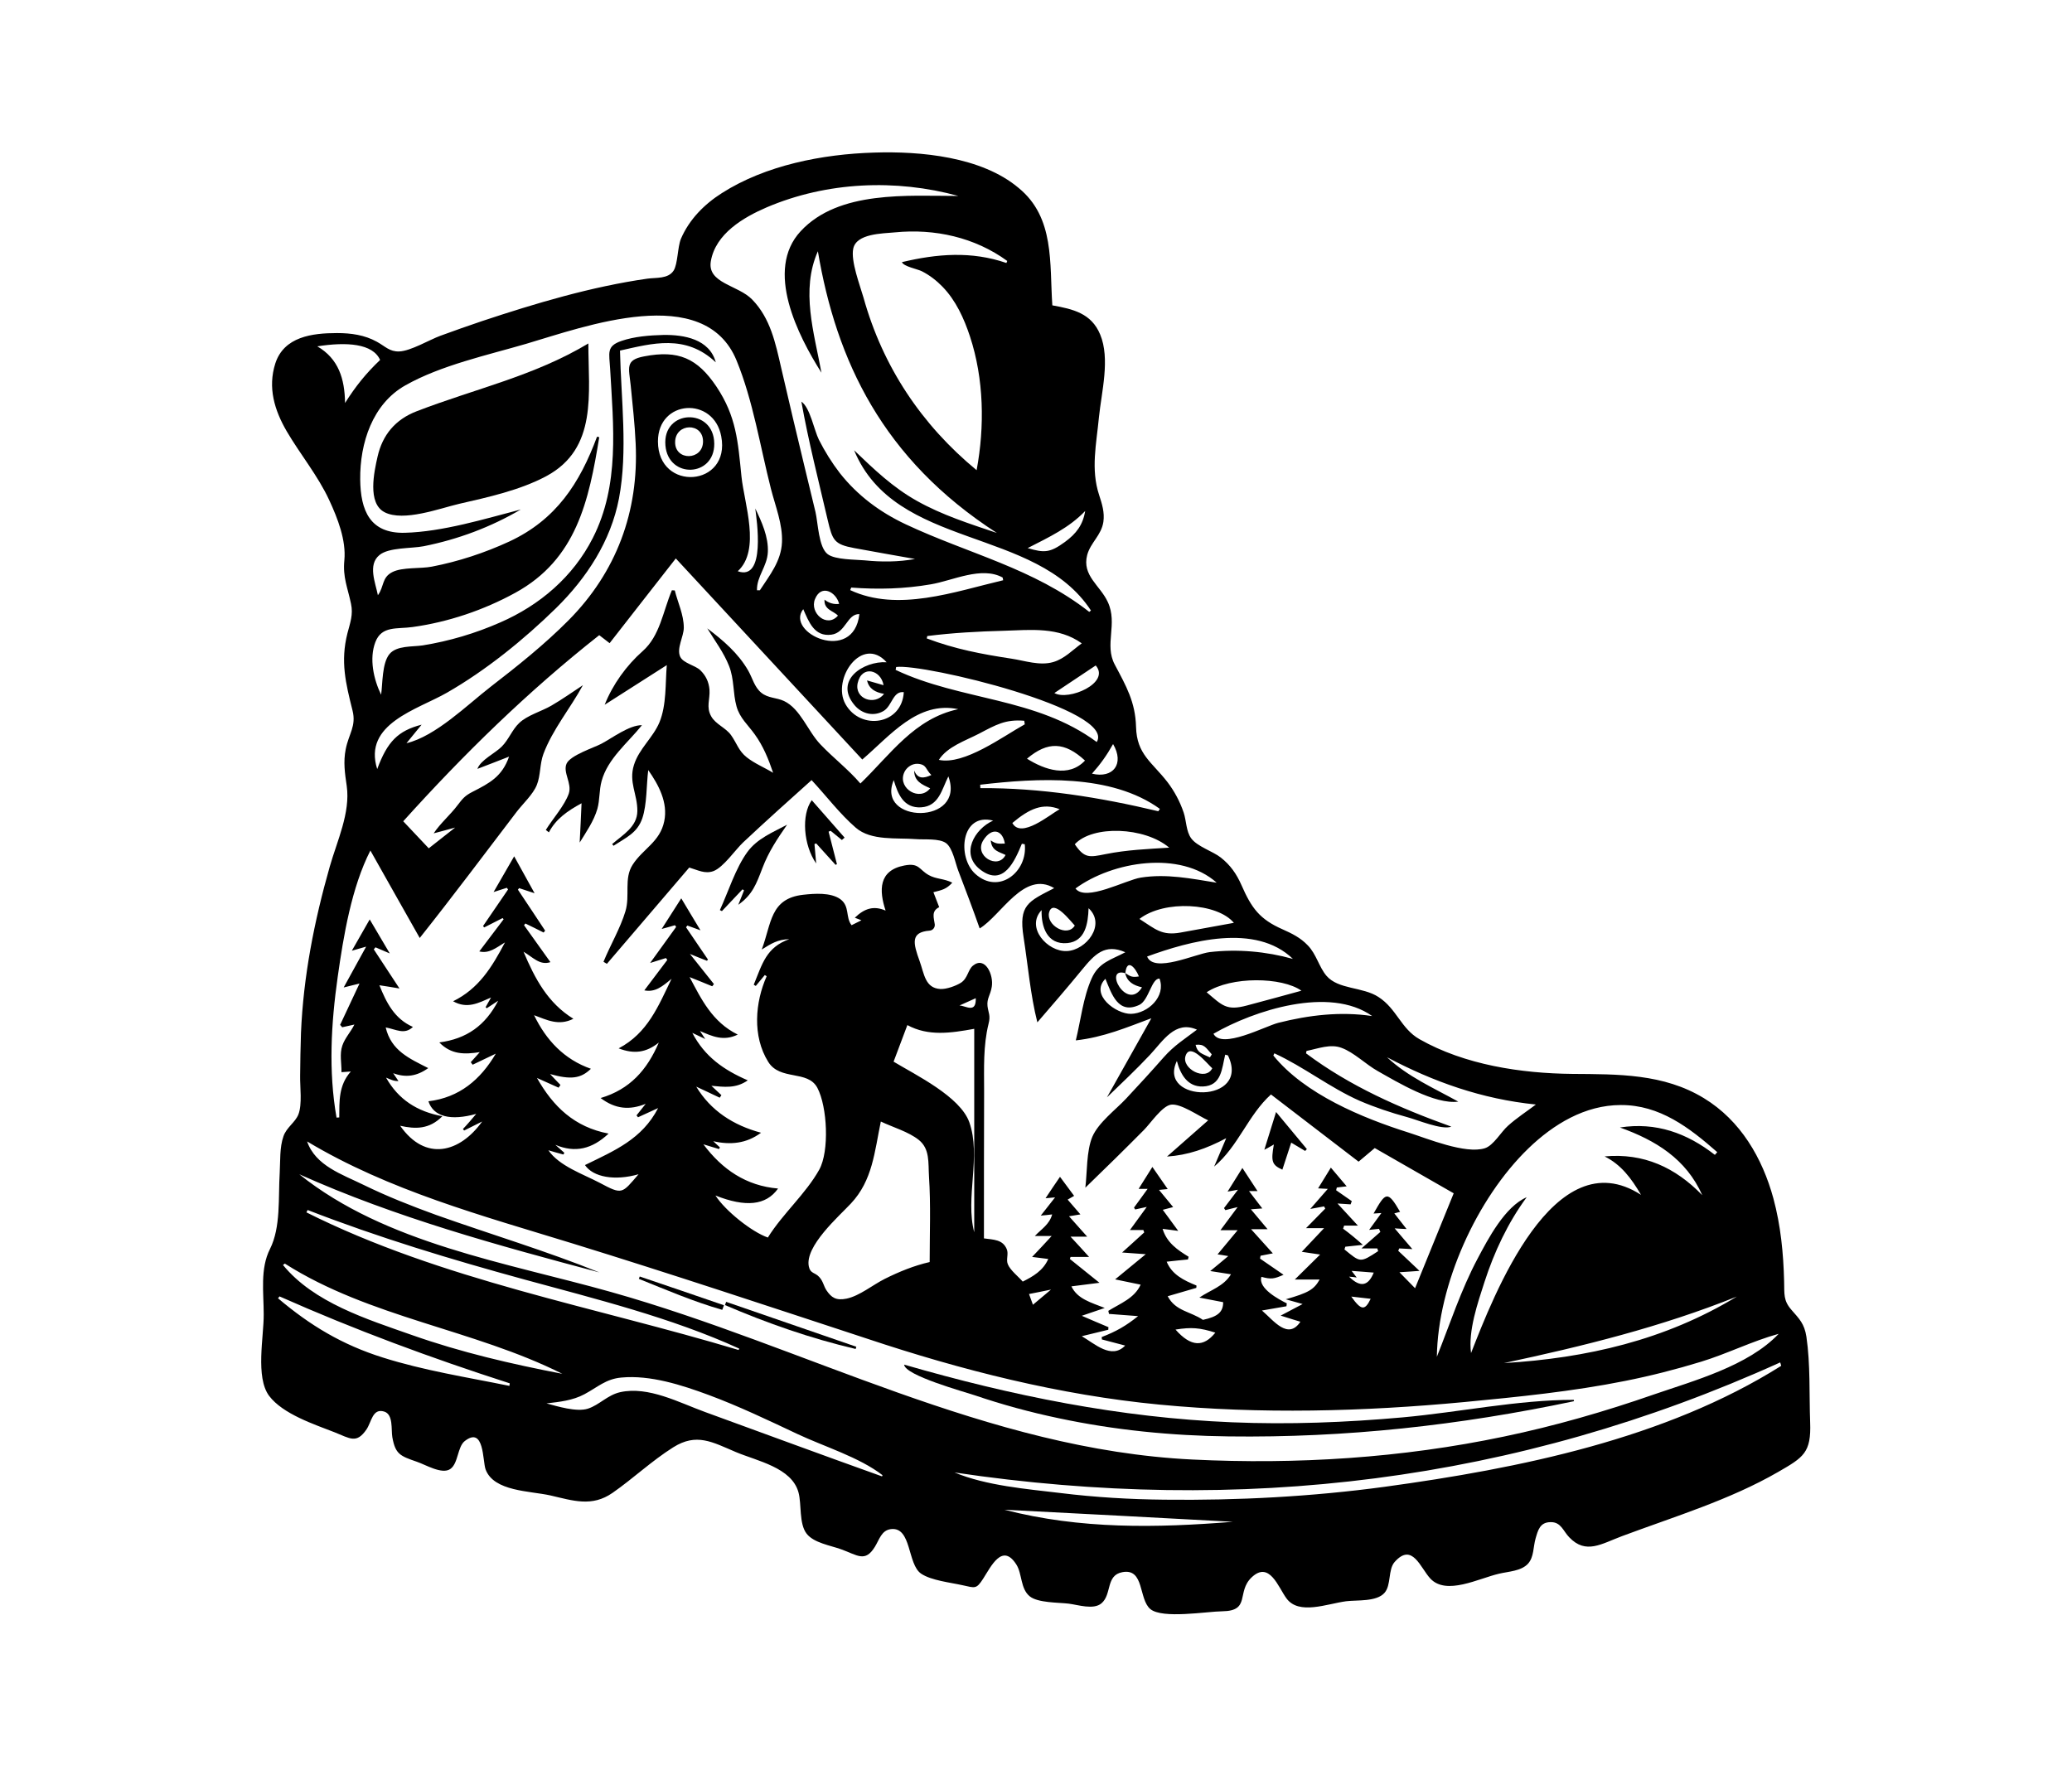 <?xml version="1.0" encoding="utf-8"?>
<!-- Generator: Adobe Illustrator 28.1.0, SVG Export Plug-In . SVG Version: 6.00 Build 0)  -->
<svg version="1.1" id="Layer_1" xmlns="http://www.w3.org/2000/svg" xmlns:xlink="http://www.w3.org/1999/xlink" x="0px" y="0px"
	 viewBox="0 0 1217.8 1037.8" style="enable-background:new 0 0 1217.8 1037.8;" xml:space="preserve">
<style type="text/css">
	.st0{display:none;}
	.st1{display:inline;fill:#FFFFFF;}
</style>
<g class="st0">
	<path class="st1" d="M2610.7,489.1c-6.9,50.9-34,112-79.7,134.7c-26.8,13.3-54.6,17.5-80.5,12c-13.9-3-27.5-8.3-39.1-15.6
		c-0.6-0.4-1.4-0.8-2.2-1.4c-7.5-4.5-22.7-13.7-23.8-21c19.2,16,42.8,27.1,66.7,31.4c26.6,4.7,51.9,0.9,73.2-11.2
		c23.7-13.5,40.6-37.7,51.3-54.8c7.4-11.9,14.2-24.6,20.2-37.8c3.2-7.1,6-14.2,8.5-21.1c0.4-1.1,0.7-2.5,1.1-4.2
		C2607.3,496.2,2608.5,491.1,2610.7,489.1z"/>
	<path class="st1" d="M2199.5,602.2c-37.6,38.7-100.3,46.8-147.8,18.6c-13.5-8-23.8-16-30.7-23.8c-4.3-4.8-8-11.2-11.6-17.3
		c-1.9-3.3-3.7-6.3-5.5-9.2c-6.3-9.6-10-22.2-13.4-33.3c-0.7-2.2-1.3-4.5-2-6.6c-0.5-1.5-1.3-3.9-2.5-6.8
		c-3.8-10.1-10.7-28.5-8.2-34.2c1.8,4.2,3.5,8.5,5.3,13.1c7.9,20,16.1,40.7,28.3,57c3.4,4.6,6.6,9.2,9.7,13.6
		c10.2,14.7,19.9,28.6,35.6,40.2c20.7,15.4,45.6,20.8,74,16.2C2152.4,626.2,2176.1,616.7,2199.5,602.2z"/>
	<path class="st1" d="M2607.3,354.3c-2.1-7.7-4.6-15.5-7-23c-1.3-4.1-2.7-8.3-4-12.4c-0.3-0.9-0.6-1.8-0.9-2.7
		c-1-2.8-2.1-5.9-2.1-8.8c0-0.7,1.3-5.6,2.6-8.7l-51,38.1c10.9-4,20.6-8.8,28.6-14.5c1.2-0.8,2.2-1.6,3.2-2.3c4.2-3.1,7-5.1,9.4-4.3
		c2.1,0.7,3.6,3.3,5.3,9c7.6,25.1,8.1,48,8,75.2v0.4l-2.1,0.3l-0.1-0.5c-1-4.5-1.8-8.9-2.6-13.2c-2.4-12.6-4.6-24.5-9.7-36.6
		c-2.2-5.1-4.6-8.1-7.5-9.2c-4.4-1.6-9.7,1.2-16.4,4.8c-1.4,0.8-2.9,1.5-4.4,2.3c-27.5,14-54.5,32.4-80.2,54.8
		c-24.1,21-51.5,45.8-70.3,73.2l-2.5,3.6c-9,13.1-18.2,26.6-26.4,40.4c-1,1.7-2,3.3-3.1,5.1c-3.5,5.6-7.1,11.3-8.9,17.1
		c-1.8,5.9,0.1,8.4,3.3,12.6c0.4,0.5,0.8,1,1.1,1.5l0.4,0.5l-0.6,0.2c-2.2,0.9-5,0.4-7.5,0c-0.6-0.1-1.2-0.2-1.7-0.3
		c4.4,14.6,25.2,30.5,41.9,39.8c21.2,11.7,44.7,17.9,64.4,17c52.4-2.5,88.8-46.8,102.1-65.8c23.9-34.2,38.2-75.8,42.6-123.5
		C2613.7,396.4,2612.4,373.5,2607.3,354.3z M2583.4,497.7c-0.8,1.9-1.6,3.9-2.4,5.9c-1,2.8-1.9,5.7-2.8,8.5c-1.6,5-3.2,10.1-5.3,15
		c-5.7,13.3-14.4,26.1-27.2,40.2c-23.5,25.9-52.2,39.5-83,39.5c-0.6,0-1.2,0-1.8,0l-2.7-0.1l2.6-0.9c27.6-9.9,56.4-22.6,79.7-48.9
		c16-18.1,26.5-38.6,37.7-60.2c2.6-5.2,5.4-10.5,8.2-15.7l0.8-1.5l0.1,1.7C2587.8,487.3,2585.7,492.3,2583.4,497.7z"/>
	<path class="st1" d="M2229,557.5c-3.8,2.9-12,8.5-12,8.5l-2-1.7l0.2-0.4c0.9-1.9,2.7-4.3,4.7-6.8c3.3-4.3,7.1-9.1,6.7-12.5
		c-0.3-2.5-3.8-7.4-6.7-11.4c-1.4-2-2.7-3.8-3.4-5c-8.6-15.2-18.4-30.5-29.3-45.2c-22.8-30.9-49.5-56.6-72.6-77.8
		c-24.2-22.1-53.5-41.7-89.5-59.8c-0.8-0.4-1.7-0.9-2.7-1.5c-4.1-2.3-9.3-5.3-13.1-2.9c-2.8,1.7-5,8.2-6.6,13
		c-0.6,1.7-1,3.1-1.5,4.1c-5.9,13.9-7.4,26.5-9,41.2l-0.7,6l-0.7-2.2c-6.5-20.7-0.7-54.1,7-78.4c1.8-5.7,3.3-8.2,5.3-9
		c2.7-1,6,1.2,11.5,4.8c9.4,6.2,19,11.3,29,16.7l-51.5-39.6c4.9,9.7,3.2,14.5-0.6,25.1c-3.5,9.8-6.7,20.6-9.3,32.1
		c-5.2,22.5-6.9,46.2-5,70.4c1.8,23.7,8.2,46.6,14.6,68c6.5,21.8,17.7,38.5,29.6,55c37,51.5,75.2,63.5,100.7,64.6
		c48.5,2,85.3-28.6,107.8-54.9L2229,557.5z M2125.6,605.9c-1.9,0.2-4.5,0.5-7.5,0.5c-14.3,0-39.5-4.7-67.6-31.3
		c-8.2-7.8-16.3-17.7-22.9-28c-2.2-3.5-13.1-21.3-11.8-31.8l0.1-0.7l0.6,0.3c4.3,2,5.4,4.8,6.6,8c0.5,1.3,1,2.6,1.7,4
		c1.8,3.5,4.5,6.4,7.1,9.3c1.1,1.2,2.1,2.3,3.1,3.6c1.6,1.9,3.2,3.9,4.8,5.8c6.6,8,13.5,16.3,21.1,23.7
		c15.7,15.4,36.8,27.1,64.5,35.7l2.2,0.7L2125.6,605.9z"/>
</g>
<g>
	<path d="M618.5,179.5c12.1,2.2,22.9,4.6,28.1,17.1c6,14.3,0.8,33.8-0.7,48.6c-1.5,15.8-4.9,30.6,0.1,45.8
		c1.7,5.2,3.3,10.2,2.5,15.8c-1.2,7.9-7.5,12.1-9.5,19.4c-3.2,12.2,7.6,17.9,12.1,27.7c6,12.9-2.2,25,4.1,36.8
		c6.7,12.6,12.1,22,12.5,36.6c0.4,16.2,9.3,20.6,18.5,32.5c4.1,5.4,7.3,11.4,9.5,17.9c1.6,4.8,1.4,11,4.4,15.1
		c3.6,4.9,12.7,7.6,17.4,11.3c5.7,4.5,9.3,9.7,12.2,16.3c5.9,13.5,10.7,20,24.1,25.9c5.6,2.5,10.5,4.9,14.8,9.4
		c5.1,5.2,6.6,12.7,11,17.9c7,8.2,21.3,6.4,30.6,12.5c10.7,6.9,13.2,18.6,24.1,24.8c26.6,15.1,59.7,20.1,89.8,20.4
		c26.8,0.2,53.7-0.2,77.4,14.3c21.5,13.1,34.3,35.1,40.8,58.9c4.3,15.9,5.9,32.3,6.3,48.7c0.2,7.6-0.5,11.3,4.3,16.8
		c4.7,5.4,7.6,8.1,8.8,15.8c2.4,16.3,1.6,33.8,2.2,50.3c0.7,17.9-3.9,20.6-18.8,29.2c-28.6,16.5-60.9,26.2-91.7,37.7
		c-12.1,4.5-21.3,11-31.1,0.7c-3.6-3.7-4.8-9-10.9-8.9c-6.4,0-7.5,4.9-8.9,9.7c-1.4,4.9-0.9,10.8-4.4,14.7c-4,4.4-11.5,4.6-17,5.9
		c-12.1,2.8-31,12.9-40.4,2.9c-5.9-6.3-10.6-21.5-21-9.8c-4,4.5-1.9,13.6-6,18.2c-4.7,5.3-16.1,4.1-22.5,4.9
		c-11.3,1.5-27.8,8.3-35.1-1.7c-4.8-6.5-10-22.3-20.5-12.3c-9,8.6-0.4,19.7-17.2,19.9c-9,0.1-35.2,4.6-42.3-1.3
		c-7-5.9-3.4-24.1-16.4-21.7c-9.9,1.8-6.1,13-12.3,18.3c-4.7,4-13.7,0.9-19.4,0.2c-5.9-0.7-18-0.4-22.8-4.3
		c-5.5-4.5-4.4-13.2-7.8-18.6c-8.3-13.2-15,1.2-19.6,8.3c-4,6.2-4.7,5.4-12,3.8c-7.1-1.6-18.5-2.8-24.4-6.8
		c-8.2-5.5-5.5-27.7-17.8-26.2c-5.5,0.7-6.7,6-9.4,10.4c-5.8,9.4-10.2,4.9-20,1.4c-6.1-2.2-15.9-3.7-20.1-9.1
		c-4.6-5.9-2.9-17.5-4.8-24.3c-4-14.6-24.2-18.4-36.8-23.7c-13.9-5.9-23.1-11.4-36.8-2.8c-12.7,8-23.5,18.3-35.7,26.8
		c-12.1,8.4-23.1,4.6-36.5,1.5c-12.1-2.7-33.3-2.3-38.1-15.3c-1.8-5-0.7-25.6-12.2-16.7c-4.4,3.4-3.8,13.3-8.6,16.5
		c-4.9,3.3-14.5-2.6-19.6-4.3c-9.8-3.4-12.6-4.4-14.4-14.4c-0.8-4.5,0.7-13.4-4.8-15.1c-6.9-2.1-7.4,6.1-10.4,10.5
		c-5.9,8.6-9.6,5.3-18.7,1.7c-12-4.7-30.4-10.7-38.5-21.4c-8.2-11-3.1-34.8-3.2-48c0-12.8-2.2-26.8,3.7-38.4
		c6.4-12.8,4.8-29.8,5.7-44.7c0.4-6.9-0.1-15,2.2-21.5c1.8-5.3,6.9-8.1,8.8-12.9c2.3-6,0.9-16.1,1-22.5c0.1-8.5,0.2-16.9,0.5-25.4
		c1.4-33.3,7.8-65.7,16.9-97.7c4.3-15.1,12.2-31.7,10-47.4c-1.1-7.5-2.1-14.2-0.6-21.7c1.8-9.1,6.3-13.5,4-22.7
		c-4-16-7.2-28.8-3-45.4c1.6-6.2,3.5-11,2.1-17.4c-2-9.6-4.9-15.5-3.9-25.6c1.1-11.7-3.9-24.5-8.9-35.3c-6.6-14.3-17.1-27-25-40.5
		c-7.2-12.4-11.2-25.6-6.7-39.8c5.1-15.8,21.7-17.9,36.3-17.9c8.2,0,16.2,1.1,23.4,5.1c4.9,2.7,7.5,5.9,13.1,5.7
		c6.7-0.2,17.9-6.9,24.2-9.2c8.1-3,16.2-5.8,24.4-8.6c31.6-10.5,64.4-20.3,97.4-25c5.2-0.7,12.1,0.2,15.3-4.7
		c2.5-3.9,2.3-13.8,4.3-18.7c4.9-11.4,13.7-20.3,24.1-26.9c25.7-16.4,59.2-22.9,89.4-23.8c27.3-0.9,63.2,2.4,85,20.8
		C620,127.9,616.8,154.8,618.5,179.5z M661.4,572.1c-13.3-4,0.9,22.9,9.8,8.3c-4.9-1.1-8.8-3.2-9.9-8.4c3.3,2.2,4.2,2.6,8.1,2
		C667.1,568.4,662.3,563.3,661.4,572.1z M279.9,654.8c-15,4.2-25.1,1.7-28.1-7.4c18.2-2.2,30.6-12.7,39.6-28
		c-4.6,2.2-9.1,4.4-13.6,6.5c-0.6-0.8-0.5-0.6-1.1-1.5c1.6-1.7,3.1-3.5,5.3-5.9c-9,1.4-16.8,1.5-23.8-5.7
		c16.1-2.1,27.1-10,34.6-24.5c-2.9,1.9-4.8,3.1-6.7,4.4c-0.4-0.3-0.3-0.3-0.7-0.6c0.9-1.6,1.8-3.2,3.2-5.7
		c-7.4,3.2-13.9,6.9-22.3,2.2c15.1-7.4,22.8-20,30.5-34.6c-5.4,3.3-9.4,6.7-15.1,5.3c4.9-6.5,9.6-12.7,14.3-18.9
		c-0.3-0.4-0.3-0.3-0.6-0.7c-3.6,1.8-7.2,3.7-10.8,5.5c-0.4-0.4-0.3-0.4-0.7-0.8c4.9-7.2,9.8-14.3,14.7-21.5c-0.4-0.5-0.4-0.5-0.7-1
		c-2.4,0.8-4.8,1.5-7.8,2.5c4.4-7.6,8.3-14.4,12.1-21c3.7,6.7,7.6,13.7,12,21.7c-3.5-1.2-6.3-2.1-9.1-3c-0.4,0.5-0.3,0.5-0.7,0.9
		c5.3,8,10.7,16,16,24.1c-0.5,0.6-0.4,0.5-0.9,1.1c-3.6-1.8-7.1-3.6-10.7-5.3c-0.4,0.5-0.4,0.4-0.8,1c5.1,7.2,10.3,14.4,15.5,21.7
		c-6.3,2.1-10.4-3-15.8-6.1c6.7,15.8,14.2,30.1,29.3,39.4c-8.7,4.4-15.7,0.6-23.1-2.1c7.1,14.7,17.7,26,33.4,31.5
		c-6,5.8-11.8,6.5-24,3.1c2.2,2.4,4.2,4.4,6.1,6.4c-0.6,0.9-0.5,0.7-1.1,1.6c-4-1.8-8-3.6-12.7-5.7c9.5,16.8,22,28.9,42.1,32.7
		c-9.7,9.1-19.6,11.5-31.3,6.6l5.3,4.7c-0.3,0.6-0.3,0.5-0.6,1c-2.9-0.8-5.9-1.6-8.8-2.5c6.4,9.3,20.4,14,30.1,19.1
		c13.5,7.2,13,6.5,22.9-5c-14,4-26.7,1.7-31.5-5.4c17.6-8.6,33.5-15.2,43-33.5c-4.3,2-8.1,3.7-11.8,5.4c-0.5-0.6-0.4-0.5-0.9-1.1
		c1.8-2.3,3.6-4.5,5.4-6.8c-9.4,3.8-17.7,3.2-26.5-3.4c17.2-5.1,27.3-16.5,34.2-32.6c-7.4,5.9-14.5,6.9-23.6,3.4
		c17.1-9,23.3-24.8,31.1-40.9c-5.3,4.4-9.6,8.1-16,6.8c4.6-6.1,9-12,13.5-17.9c-0.4-0.6-0.4-0.5-0.8-1.1c-2.7,0.8-5.4,1.7-9.3,2.9
		c5.7-7.9,10.5-14.5,15.3-21.2c-0.3-0.5-0.3-0.5-0.7-1c-2.4,0.7-4.7,1.4-7.8,2.2c4.2-6.6,7.9-12.3,11.5-18
		c3.6,6.1,7.1,11.8,11.3,18.8c-3.3-1.2-5.5-2-7.7-2.8c-0.4,0.5-0.4,0.5-0.8,1c4.3,6.3,8.6,12.7,12.9,19c-0.3,0.4-0.3,0.3-0.6,0.7
		c-2.8-1.1-5.7-2.2-10-4c5.3,6.7,9.7,12.2,14.1,17.7c-0.5,0.7-0.5,0.6-1,1.3c-4.4-1.8-8.7-3.6-13.3-5.4c6.9,13,13.3,26.4,28.3,33.8
		c-8.4,4.1-15,1-22.2-2.1c1.2,1.8,1.8,2.7,3.1,4.7c-3-1.4-4.8-2.3-7.6-3.6c7.3,14,18.5,21.8,32.6,27.9c-7,4.9-13.8,3.9-21.4,3.2
		c2.5,2.3,4.2,3.9,5.9,5.5c-0.6,0.9-0.4,0.6-1,1.5c-4.7-2.2-9.4-4.5-13.8-6.5c8.5,14.1,21.7,22.7,38.1,27.1
		c-8.8,6.5-18.1,7.2-28.1,5l3.9,3.6c-0.3,0.5-0.2,0.4-0.5,1c-3-0.9-5.9-1.8-9.2-2.8c11.1,14.8,25.1,24.4,43.9,26
		c-7.1,10-19.1,11.1-36.8,4.1c5.7,8.9,21.3,21.4,30.8,24.7c8.7-14,22.3-25.7,30.2-39.9c6-10.8,4.8-36.9-1.1-48.1
		c-5.7-10.7-21.9-4-28.9-15.3c-9.4-15.1-7.7-35-0.9-50.3c-0.6-0.4-0.4-0.3-1.1-0.7c-1.8,2.1-3.5,4.3-5.3,6.4
		c-0.7-0.4-0.5-0.3-1.2-0.7c5.1-12.5,7.4-22,20.9-26.8c-6.9,0.2-10.6,2.6-16.2,6.1c5.8-15.3,4.8-30,24.4-32.2
		c6.4-0.7,16.1-1.5,21.8,2.6c5.7,4.2,2.9,10.6,6.6,15.3c1.6-0.8,3.3-1.6,5.8-2.9c-1.7-0.7-2.8-1.1-3.9-1.5
		c5.7-5.5,11.1-7.2,18.1-4.2c-3.9-11.8-4.2-23.6,11-26.5c8.8-1.7,8.6,2.4,14.3,5.6c4.4,2.5,9,2,13.9,4.5c-3.5,3.8-5.9,4.3-11.1,5.6
		c1.2,3.1,2.2,5.8,3.4,8.8c-4.8,2.3-3.1,6.3-2.6,10.1c0.2,1.9-1.2,3.6-3.1,3.7c-11.3,0.9-9.6,7.4-5.8,17.9
		c2.7,7.5,3.2,15.9,12.2,16.4c3.5,0.2,9.1-1.8,12.1-3.7c4-2.6,4.1-7.6,7-10c7.2-5.9,12.3,5.4,11.1,12.4c-0.8,5-3,6.8-2.5,11.4
		c0.5,4,1.9,5.4,0.6,10.4c-3.2,13-2.6,26-2.6,39.5c-0.1,28.9-0.1,57.7-0.1,86.6c5.7,0.8,11,0.6,13.4,6.3c1.2,2.8-0.5,6.1,0.6,8.8
		c1.3,3.5,6.4,7.5,8.8,10.3c6-3,12-6.4,15-13.3c-3.4-0.4-6.4-0.8-9.5-1.2c4-4.2,7.5-7.9,11.5-12.3h-9.9c3.9-4.1,8.6-6.8,10.2-12.7
		c-2.4,0.3-4.1,0.5-6.7,0.7c3.1-3.9,5.6-7.2,8.4-10.7c-2,0.2-3.4,0.3-5.6,0.5c3.1-4.7,5.7-8.5,8.5-12.6c2.9,3.9,5.5,7.4,8.3,11.2
		c-1.2,0.7-2.4,1.4-3.8,2.2c2.5,2.9,4.8,5.5,7.5,8.7c-2.5,0.4-4,0.7-6.7,1.1c3.7,4.2,6.9,7.7,10.7,12h-9.8
		c4.1,4.4,7.3,7.9,10.9,11.9h-10.9c-0.2,0.6-0.2,0.6-0.4,1.2c5.6,4.5,11.2,9,17.4,14c-5.8,0.7-11.2,1.4-16.5,2.1
		c3.6,7.5,11.6,9.5,19.6,12.7c-4.3,1.5-8.6,2.9-13.5,4.6c5.6,2.4,10.6,4.6,15.7,6.7c-0.1,0.8-0.1,0.7-0.1,1.5
		c-4.9,1.2-9.9,2.4-15.6,3.8c7.6,4.4,17.5,13.9,25.5,5.5c-4.4-1.2-9.1-2.4-13.7-3.6c0-0.7,0-0.7-0.1-1.4c8.6-3.3,14.3-6.6,21.4-12.3
		c-6.3-0.5-11.7-0.9-17.1-1.3c-0.2-0.9-0.2-0.9-0.4-1.8c7.1-4.4,15.4-7.4,19-15.4c-5.2-1.1-10.1-2.1-15-3.1c6.1-5,11.6-9.6,18-14.8
		c-5.7-0.4-9.8-0.7-13.9-1c4.7-4.2,8.8-8,13-11.8c-0.3-0.7-0.3-0.7-0.5-1.4h-7.9c3.2-4.4,6.2-8.5,9.9-13.6c-3.3,0.7-5.1,1.1-6.8,1.5
		c-0.3-0.5-0.4-0.5-0.7-1.1c2.5-3.5,5.1-6.9,8-11h-5.3c2.8-4.5,5.3-8.5,8.1-12.9c3.1,4.4,5.9,8.6,9,13c-1.7,0.2-3.2,0.3-5.1,0.5
		c2.9,3.6,5.5,6.7,8.3,10.1c-2.2,0.6-3.6,0.9-6.1,1.6c3.1,4.2,5.8,7.9,9.1,12.4c-3.4-0.5-6.2-0.8-9.2-1.2
		c2.5,8.2,8.8,12.4,15.3,16.4c-0.2,0.8-0.2,0.8-0.4,1.6c-4.1,0.4-8.2,0.8-12.5,1.3c3.1,7.6,10.1,11,17.5,14c0,0.7,0,0.7-0.1,1.4
		c-5.6,1.6-11.2,3.3-16.8,4.9c4.6,8.8,13.4,8.9,20.7,13.9c8.8-1.9,11.9-4.6,11.9-10.4c-4.8-0.9-9.4-1.8-14-2.7
		c6.8-4.6,14.3-6.6,18.6-13.7c-4.3-0.7-7.9-1.2-12.2-1.9c4-3.3,7.2-5.9,10.6-8.8c-2.8-0.5-4.9-0.8-6.3-1c3.7-4.5,7.3-8.8,11.8-14.2
		h-10.1c3.3-4.4,6.3-8.5,10.1-13.6c-3.6,0.9-5.4,1.3-7.2,1.8c-0.4-0.6-0.4-0.6-0.8-1.2c2.6-3.5,5.3-7,8.2-10.8
		c-2.2,0.4-3.7,0.7-6.1,1.1c3.2-5.1,5.9-9.4,8.7-13.9c3,4.6,5.8,8.9,8.9,13.6h-5c2.7,3.5,5,6.5,7.8,10.2c-2.6,0.2-4.1,0.3-6.7,0.5
		c3.6,4.3,6.5,7.8,9.8,11.7h-9.7c4.8,5.3,8.8,9.7,12.8,14.2c-2.2,0.4-4.7,0.9-7.2,1.4c-0.2,0.8-0.2,0.9-0.3,1.7
		c4.5,3.1,9,6.2,13.8,9.5c-5.5,2.4-7.2,2.8-13,1.2c-2.2,6.8,10.5,13.4,14.9,15.6c-0.1,0.6-0.1,1.1-0.2,1.7
		c-4.6,0.8-9.1,1.6-14.4,2.5c6.9,5.9,15.3,17.5,22.6,6.6c-3.4-1-6.8-2.1-11.6-3.6c5.1-2.7,8.6-4.5,12.9-6.8c-4.2-1.2-7.1-2-9.9-2.8
		c13.3-3.8,16.6-5.7,19.9-11.6h-14.6c5.2-5.1,9.6-9.5,14.9-14.7c-4.8-0.7-7.9-1.2-10.8-1.6c4.3-4.6,8.3-8.8,13.1-13.9h-10.6
		c4-4.1,7.6-7.8,11.3-11.5c-0.4-0.7-0.3-0.6-0.7-1.3c-2.2,0.4-4.5,0.8-8.1,1.5c4-4.6,7-8,10.3-11.8c-2.5-0.1-4-0.2-5.7-0.3
		c2.7-4.4,5.1-8.2,7.5-12.2c3.1,3.7,6,7.1,9.3,11c-2.4,0.3-4.1,0.5-5.8,0.7c-0.2,0.8-0.2,0.8-0.4,1.6c3.1,2.1,6.1,4.3,9.2,6.4
		c-0.4,1-0.3,0.9-0.7,1.9c-2.1-0.1-4.1-0.3-7.7-0.5c4.3,4.7,7.8,8.5,12,13h-8.1c-0.3,0.9-0.3,0.9-0.6,1.8c4.1,3,7.8,6.1,11.6,9.5
		c-4.4,0.5-7.4,0.8-10.3,1.1c-0.2,0.8-0.2,0.8-0.5,1.6c9.4,7.7,9.1,8,19.8,1c-0.2-0.8-0.2-0.8-0.5-1.6h-9.3
		c4.2-3.7,7.7-6.7,11.1-9.7c-0.4-0.9-0.4-0.9-0.8-1.8c-1.7,0.2-3.3,0.3-5.8,0.6c2.6-3.6,4.7-6.5,7.2-9.9c-1.8,0.1-3,0.2-4.6,0.3
		c7.1-12.6,8.2-13.8,15.6-1c-0.9,0.2-2,0.5-3.4,0.9c2.4,3.1,4.5,5.8,7.2,9.2c-2.7-0.1-4.2-0.2-7-0.4c3.6,4.2,6.5,7.7,10.4,12.2
		c-3.5-0.2-5.6-0.3-7.7-0.4c-0.3,0.7-0.3,0.7-0.6,1.4c4,3.8,8.1,7.6,12.5,11.8c-3.6,0.3-7.2,0.5-11.8,0.8c3.4,3.5,6.4,6.5,9.2,9.4
		c7.9-19.5,15.4-37.9,22.7-55.8c-14.9-8.5-30.4-17.4-46.4-26.6c-2.6,2.2-5.9,5-9.5,8c-17.2-13.2-34.2-26.2-51.5-39.5
		c-13.5,12.2-19.1,30.4-33.4,42.4c2.4-5.6,4.5-10.6,7.1-16.7c-11.7,6.2-22.6,10-34.8,10.8c8.4-7.4,16.3-14.3,24.2-21.3
		c-5.2-2.3-16.2-10.1-21.9-9.2c-5.2,0.8-12.1,11.1-15.9,14.9c-11.3,11.4-22.8,22.7-34.4,33.9c1.1-8.9,0.6-21.5,4.1-29.9
		c3.6-8.4,13.7-15.9,19.8-22.4c7.5-8,14.9-16.1,22.2-24.4c6.2-7,12.3-10.7,19.5-16.2c-12.8-5.7-20,6.7-27.7,14.9
		c-8.1,8.6-16.7,16.7-25.2,24.9c8.9-15.9,17.3-30.9,26.1-46.5c-14.5,5.4-28.1,11.2-44.4,13c2.9-11.8,4.3-25.2,9.3-36.4
		c4.2-9.5,11.4-10.9,19.8-15.4c-12-5.3-18.1,1.3-25.4,10.2c-8.6,10.5-17.4,20.7-26.3,31c-4.1-16.2-5.5-33.4-8.1-50
		c-3-19.1,2.7-21,18-28.9c-17.7-10.6-31.1,16-43.8,23.7c-4-11.4-8.3-22.7-12.6-34c-1.7-4.4-3.2-13.1-7.1-16.1c-4-3-13-2-17.7-2.4
		c-11.4-0.9-26.4,1.1-35.4-6.7c-9.4-8.1-17.5-18.9-26-28c-13.5,12.1-27,24.2-40.2,36.6c-4.6,4.3-11.6,14.7-17.5,16.9
		c-5,1.8-9.1-0.6-14.2-2.1c-16.3,19.1-32.3,37.8-48.4,56.6c-1.2-0.7-0.9-0.5-2-1.2c4-9.8,9.9-19.7,12.9-29.7
		c2.8-9.3-1-19.2,4.2-27.3c6-9.4,16.1-13.4,18.6-25.6c2.3-11-3.3-21.4-9.4-30.1c-1.1,8.6-0.7,20.2-3.5,28.4
		c-3,8.6-9.4,11.2-16.9,16.1c-0.5-0.6-0.3-0.4-0.8-1c6.3-5.5,14.7-10.1,14.8-19.4c0.1-9.9-5.2-16.9-2-27.1c3-9.6,11.2-16,15-25.1
		c4.2-10.2,3.4-22.8,4.3-33.6c-12.2,7.8-24.4,15.6-36.5,23.3c4.7-11.9,12.8-23.1,22.3-31.5c10.2-9,11.9-23.2,17.2-35.8
		c0.9,0.1,0.9,0.1,1.7,0.1c1.8,7.2,5.3,14.3,5.3,21.9c0,5.2-4.4,12.2-2.1,17.1c1.8,3.8,8.8,5,11.8,7.9c3.3,3.2,5,6.9,5.4,11.4
		c0.4,5.8-2.1,10.2,1,15.7c2.6,4.7,8.6,6.7,11.7,11.1c3.4,4.8,4.4,9.2,9.2,13c4.7,3.7,10.4,6,15.5,9.1c-2.7-8-5.8-15.7-10.8-22.6
		c-4-5.6-8.8-9.6-10.7-16.4c-2.2-7.9-1.3-16-4.4-23.8c-3.1-7.9-8.4-14.9-12.8-22.1c9.3,7,18.2,14.6,24.1,24.9
		c2.5,4.4,3.6,9.6,7.6,12.9c4,3.3,8.9,2.8,13.4,4.9c9.7,4.6,14,17.8,21.4,25.5c7.6,8,16.4,14.7,23.5,23
		c17.7-17.1,31.7-38.2,57.5-43.7c-23.9-5-40,15.6-56.4,29.6c-36.1-39-72.5-78.2-109.6-118.2c-13.1,16.8-26,33.2-38.9,49.8
		c-2.1-1.6-4.4-3.4-6.1-4.7c-42,33.1-79.6,69.9-115.2,109.4c5.1,5.4,10.3,10.9,15,15.9c5.6-4.4,10.1-8,15.5-12.2
		c-4.8,1.3-8.7,2.4-12.6,3.4c3.7-5.7,9.9-11,14-16.5c3-3.9,4.3-5.6,8.8-7.9c10.2-5.2,17.4-9,21.5-20.7c-6.4,2.5-12.5,4.9-18.6,7.2
		c1.8-5.2,10.6-9.3,14.3-13.1c4.1-4.1,6.1-9.9,10.2-13.8c4.7-4.6,13.4-7,19-10.3c6.4-3.7,12.4-8,18.5-12
		c-7.3,13.5-17.8,26-23.2,40.4c-2.2,5.9-1.6,12.6-3.9,18.3c-2.2,5.5-8.2,11-11.8,15.7c-18.9,24.8-37.6,49.8-57,74.2
		c-9.8-17.4-19.3-34.1-29-51.4c-11.1,21.7-15.8,50.2-19.2,74.2c-3.9,27.5-5.5,55.4-0.7,82.8c1-0.1,0.6,0,1.6-0.1
		c0.1-9.3-0.5-18.8,6.8-27c-2.4,0.2-3.8,0.3-5.5,0.4c0.1-5.1-1.2-10.7,0.5-15.6c1.5-4.5,5-8.1,7.1-12.4c-2.7,0.6-4.9,1.1-7.2,1.6
		c-0.5-0.7-0.6-0.8-1.2-1.4c3.8-8,7.6-16.1,11.4-24.3c-3.1,0.8-5.9,1.4-9.3,2.3c4.7-8.5,8.7-15.9,13.2-24c-3.5,1-5.5,1.6-8.4,2.4
		c3.9-6.8,7.1-12.5,10.5-18.4c3.8,6.5,7.5,12.7,11.8,20c-3.5-1.5-5.9-2.5-8.4-3.6c-0.5,0.6-0.5,0.6-1,1.2c4.9,7.4,9.7,14.8,15.1,23
		c-4-0.7-7.8-1.3-11.8-1.9c4.1,10.2,8.8,19.7,19.7,24.5c-5,4.8-9.9,1.4-16,0.3c3.2,13.7,14,18.3,25,23.9c-6.8,4.9-13.3,5.7-20.6,3
		c1.2,1.7,2,3,3.1,4.6c-2.7,0.2-4.8-1-7.3-2c7.3,12.9,18.2,19.9,33.1,22.7c-7.7,7.8-15.9,7.6-24.8,5.6c14.9,21.3,35.1,15.8,48.2-2.5
		c-3.6,1.8-7.1,3.6-10.6,5.3c-0.4-0.5-0.3-0.4-0.7-0.9C274.6,661.1,277.1,658.1,279.9,654.8z M175.9,690.3
		c50.8,40.8,121.8,51.9,183.2,69.2c114.7,32.3,220.8,92.6,341.8,98.5c61.2,3,123-0.9,183-13.5c29.8-6.2,59.3-14.7,88-24.7
		c23.8-8.2,55.6-16.8,73.5-35.7c-15.4,4.2-30.2,11.7-45.6,16.4c-14.7,4.5-29.6,8.3-44.7,11.3c-31,6.2-62.9,9.4-94.4,12.4
		c-59.3,5.6-119.9,7.2-179.3,1.5c-58.5-5.6-116.2-20.2-171.9-38.8C452,768,394.6,748.9,336.6,731c-53.3-16.4-107.9-31.1-156.1-60
		c4.9,14.3,20.7,19.4,33.1,25.5c13.9,6.8,28.1,12.4,42.7,17.7c32,11.4,64.6,21.1,96,33.8C292.6,732.1,233,715.9,175.9,690.3z
		 M364.4,206.1c0.6,28.3,4.7,58.9-0.6,86.9c-4.8,25.1-19,46.8-37,64.5c-18.9,18.5-41.1,36.5-64.1,49.7c-17.2,9.9-49.5,18.2-41,44.9
		c6-16.2,12.2-22.5,26.1-26.1c-3.1,3.8-6,7.3-8.9,10.9c17.2-4.1,35.8-22.6,49.5-33.2c15.8-12.2,31.6-24.8,45.7-39
		c28.2-28.4,41.4-64,39.5-104c-0.5-11.4-1.8-22.7-2.9-34c-1.1-10.6-3.4-15.1,7.9-17.2c20.1-3.9,31.3,1.1,42.5,17.8
		c11.7,17.6,12.6,32.1,14.7,52.9c1.6,15.7,11.5,43.1-2.2,55.6c16.7,6,11.1-30.5,10.3-36.9c3.8,7.9,7.8,16.7,7.4,25.6
		c-0.4,8.6-6.6,14.3-6.4,22.5c0.6,0,1.1,0,1.7,0c5.8-8.9,12.5-17.1,13-28.2c0.5-10.5-3.9-21.3-6.5-31.5
		c-6.3-24.7-10.5-51.8-20.2-75.4c-18.9-46.1-89.3-19.9-123.6-9.8c-22.9,6.7-50.1,12.6-71,24.4c-19.4,10.9-26.8,34-26.6,55.3
		c0.2,18.3,5.7,31.9,26.2,31.4c22.3-0.6,46.7-8.1,68.2-13.7c-17.7,10.4-37,17.6-57.1,21.6c-7,1.4-20.5,0.6-26,5.2
		c-7,5.7-2.3,16.4-0.9,23.6c3.8-5.2,2.2-10.4,8.5-13.6c5.9-3,16.6-1.9,23.2-3.2c15.6-3,31.1-8.1,45.6-14.8
		c27.4-12.8,41.3-34.1,51.5-61.6c0.4,0.1,0.9,0.2,1.3,0.3c-6.1,37.5-13.4,71.8-49.4,91.5c-18.6,10.2-39.4,17.2-60.3,20.1
		c-9.1,1.3-18.2-0.9-21.9,8.9c-3.7,9.7-1,21.9,3.4,30.9c0.9-6.4,0.5-18.6,4.9-23.9c4.2-5.1,13.5-4.2,19.5-5.1
		c15.6-2.5,31.1-7.1,45.6-13.5c23.2-10.1,42.8-26.8,54.4-49.6c15.9-31.2,12.1-65.8,10.2-99.5c-0.5-9.3-2.4-13.3,6.7-16.4
		c7.5-2.6,16.6-3.3,24.5-3.5c12.2-0.2,27.2,2.4,30.9,16.1C402.9,196.2,383.2,201.9,364.4,206.1z M502,264.7
		c11.7,11.2,22.7,21.8,37,29.8c14.8,8.3,30.9,13.4,46.9,18.8c-67.2-43.4-94.4-101.4-105.2-165.6c-10.2,23-2.2,47.9,2.1,71.4
		c-13.8-21.8-33.5-60.3-12.2-83.2c22.4-24.1,63-20.7,92.7-20.7c-36.8-10.1-77.3-8.4-112.7,6.7c-13.7,5.9-30,15.5-32.8,31.6
		c-2.3,13.1,16,14,24.3,22.6c10.7,11,13.7,25.6,17,40c4.5,19.5,9.1,39,13.8,58.4c2.1,8.8,4.3,17.7,6.4,26.5
		c1.5,6.4,1.8,20.8,7.2,24.8c4.4,3.3,16.2,3.1,21.6,3.6c9.9,1,19.9,1,29.7-0.8c-11.9-2.1-23.8-4.2-35.7-6.4
		c-11.8-2.2-12.8-4.5-15.6-16.4c-5.4-23.2-11.3-46.2-15.5-69.7c5.1,3.4,7.5,16.8,10.3,22.4c3.5,6.9,7.6,13.5,12.3,19.6
		c10.4,13.2,23.6,23,38.7,30.1c37,17.4,75.1,25.8,107.9,51.5c0.3-0.3,0.7-0.5,1-0.8C608.7,309.2,526.3,323.4,502,264.7z
		 M591.5,154.6c0.2-0.4,0.3-0.8,0.5-1.2c-19.1-13.9-42.6-19.1-66-16.8c-7.6,0.7-22.6,0.7-24.5,9.5c-1.6,7.3,4,21.8,6,28.8
		c11.3,40.6,34.1,74.8,66.5,101.5c4.8-25.7,4.3-53.7-3.9-78.6c-3.5-10.6-8.3-21.2-16.2-29.3c-3.5-3.6-7.5-6.7-12-9
		c-2.7-1.4-10.8-2.8-11.8-5.4C550.6,149.2,571,147.5,591.5,154.6z M1007.9,678.9c0.5-0.5,0.9-1.1,1.4-1.6
		c-16.4-14.4-33.8-27.8-56.7-27.7c-21,0-39.6,11.3-54.3,25.5c-30.4,29.4-53.2,80-53.8,122.5c7.7-19.3,14.2-39.4,24-57.8
		c6.1-11.5,16-30.5,28.8-36c-11,14.9-19.1,32.2-24.8,49.8c-3.9,12.1-9.7,28.8-7.9,41.8c13.1-33.4,48.6-126.2,99.9-93
		c-5.8-9.9-11.8-17.8-21.4-22.6c23-2.1,41.6,6.5,57.4,22.8c-9.5-21.4-27.5-32.3-48.4-39.8C973.3,659.5,991.5,666.1,1007.9,678.9z
		 M517.7,659.3c-3.7,17.7-4.8,34.6-17.6,48.2c-7,7.5-27.3,25.2-24.7,37.1c0.9,4.2,3.6,3.3,6.1,6.1c2.4,2.6,2.5,5.2,4.3,7.9
		c2.8,4.1,5.5,6.1,11.8,4.8c7.6-1.6,15.4-8.1,22.4-11.6c8.4-4.2,17.2-7.8,26.4-9.9c0-16.8,0.7-33.6-0.4-50.4
		c-0.5-8.1,0.6-16.1-6-21.4C534,665.3,524.6,662.6,517.7,659.3z M767.9,617.8c-0.1,0.5-0.2,0.9-0.3,1.4
		c25.9,19.4,55.1,32.2,85.4,43.1c-5.4,2.2-20.2-4.1-26-5.6c-9.5-2.6-18.8-5.7-27.9-9.6c-17.6-7.8-32.7-19.9-50.1-27.9
		c-0.2,0.4-0.4,0.9-0.6,1.3c18.4,22.7,52.3,36.7,79.5,45.3c11,3.5,33.4,12.8,44.8,9.2c5.1-1.6,9.6-9.7,13.6-13.2
		c5.1-4.6,11-8.4,16.4-12.5c-31.8-3.2-60.3-13.4-87.5-27.8c12.3,11.5,27.5,18.1,41.9,26.1c-13.9,1.8-35.7-11.4-47.4-18
		c-6.8-3.8-14-11-21.2-13.6C782,613.5,774.8,616.4,767.9,617.8z M561,865.6c18.8,7.8,42.4,9.7,62.4,12.1c20.3,2.5,40.7,3.7,61.1,3.9
		c43.3,0.5,86.6-1.8,129.5-7.6c78.8-10.8,164.7-28.1,232.9-71.1c-0.2-0.7-0.4-1.3-0.6-2C890.9,871.3,728.9,890.6,561,865.6z
		 M525.2,624.1c13.1,7.9,39.1,20.5,44.5,35.6c7.1,20-2.5,44.3,2.9,64.7c0-39.9,0-79.5,0-119.6c-13.8,2.5-27,4.5-39.3-2.2
		C530.5,609.9,528,616.7,525.2,624.1z M518.4,867.9c0.1-0.2,0.2-0.5,0.3-0.7c-13.7-10.6-34.3-16.8-50-24.2
		c-17.2-8.1-34.5-16.4-52.3-23c-15.7-5.8-34.2-11.8-51.2-10.2c-9.1,0.8-14,5.7-21.7,9.8c-6.9,3.7-14.6,4.5-22.3,5.4
		c6.3,1.7,17.7,5.2,24.3,3.1c6.8-2.2,11.5-8,19-9.7c16.6-3.7,34.8,6.2,50,11.7C449.1,842.7,483.7,855.5,518.4,867.9z M434.1,793.6
		c0.1-0.3,0.3-0.5,0.4-0.8c-39.8-18.2-84.4-29.2-126.5-40.7c-43.1-11.8-85.5-24.6-127.2-40.8c-0.2,0.5-0.5,1-0.7,1.4
		C259.7,752.6,349.4,768.1,434.1,793.6z M545,373.9c-0.1,0.5-0.2,0.9-0.3,1.4c16.7,6.3,32.1,9.2,49.8,11.9c7.9,1.2,16.6,4.3,24.5,2
		c6.6-1.9,11.4-7.1,16.8-11c-13.6-9.8-29.9-7.9-45.8-7.4C574.9,371.2,560,372,545,373.9z M167.4,742.8c-0.4,0.3-0.7,0.6-1.1,0.8
		c18.1,22.2,49.4,31.9,75.8,41.2c28.9,10.2,58.3,17,88.4,22.8C278.3,781.4,217.4,774.6,167.4,742.8z M299.4,814.7
		c0.1-0.5,0.1-1,0.2-1.5c-46.3-14.9-90.9-31.4-135.3-51.1c-0.3,0.4-0.6,0.7-0.9,1.1c18.9,16,37.7,27.3,61.5,34.8
		C249.2,805.7,274.4,809.6,299.4,814.7z M644.6,436.2c11.6-19-102-46.3-117.9-44.1c-0.1,0.6-0.2,1.1-0.3,1.7
		C564.8,412,608.9,409.8,644.6,436.2z M680.8,476.9c0.3-0.5,0.6-0.9,0.9-1.4c-28.8-20.8-72.1-18.1-105.6-14.2c0,0.7,0.1,1.4,0.1,2
		C611.7,463.1,646.4,468.7,680.8,476.9z M1020.8,762.2c-44.3,17.8-90.4,29.2-136.9,39.1C932.4,798.4,978.7,787.8,1020.8,762.2z
		 M806.5,597.3c-25-17.8-69.4-3.4-93.3,10.4c4.8,9.3,30.3-4.4,38-6.4C769.3,596.7,788,594.5,806.5,597.3z M725.2,542.5
		c-9.8-11.8-40.9-13.6-55.5-2.3c9.4,6,13.1,10,24.2,8C704.3,546.3,714.8,544.4,725.2,542.5z M589.6,341.1c-0.1-0.5-0.2-1.1-0.3-1.6
		c-12.5-6.8-29.2,1.8-42.2,4c-15.7,2.7-30.9,3.1-46.8,1.9c-0.2,0.5-0.4,1-0.6,1.5C527.7,360,561.1,347.8,589.6,341.1z M632.1,522.3
		c6,8,29.5-5,38.4-6.4c15.2-2.4,29.6,0.6,44.6,3C693.7,499.8,653.9,506.3,632.1,522.3z M709.2,583.3c9.2,7.8,11.6,11,23.6,7.8
		c10.7-2.8,21.4-5.8,32.1-8.7C753.6,574.3,723.6,573.8,709.2,583.3z M386.7,259.5c0,29.9,42.9,26.8,37.2-3
		C419.5,232.9,386.7,234.8,386.7,259.5z M631.7,496.3c5.7,8.4,8.6,7.7,18.1,5.8c12.4-2.5,24.8-3,37.4-3.8
		C672.7,486,642.1,485,631.7,496.3z M759.9,563.7c-22-21.3-60.8-10.5-85.7-1.4c4,10,28.5-1.6,36.8-2.6
		C727.4,557.8,744.1,559.3,759.9,563.7z M202.8,236.9c6.2-9.8,12.2-17.3,20.6-25.3c-4.3-9.7-19.7-10.7-36.9-8
		C199,210.9,202.6,222.7,202.8,236.9z M590.3,887.5c44.8,11.6,89.5,10.7,134.3,7.1C680.1,892.2,635.6,889.8,590.3,887.5z
		 M531.2,406.9c-6.4-0.8-6.8,7.9-11.8,11c-5.8,3.5-12.8,1.8-17.1-3.3c-12.4-14.7,5.3-26.1,18.8-25.3c-14.5-16.1-32.4,9.9-24.2,24.6
		C505.7,429.6,530.1,426.2,531.2,406.9z M602.3,425.8c-0.1-0.7-0.2-1.4-0.3-2.1c-11.1-0.9-16.5,2.3-26.6,7.6
		c-8.1,4.2-18.6,7.6-23.6,15.4C566.7,449.9,589.3,433,602.3,425.8z M637.7,447.1c-11.9-11-21.8-11.5-34.1-1.1
		C614.1,452.6,628.1,457.3,637.7,447.1z M583.7,482.4c-18.9-4.9-21.3,21.5-10.5,31.3c13.9,12.6,30.9-1.3,29.1-17.4
		c-0.6-0.1-1.1-0.2-1.7-0.3c-4.1,9.9-10.7,25.5-24.2,15.4C564.1,502.2,572.7,487.3,583.7,482.4z M612.2,535
		c-9.6,10.2,3.5,24.6,14.8,24.1c11.5-0.5,23.2-15.6,12.8-25.2c-0.3,9-1.9,19.5-12.5,20.5C615.4,555.5,611.9,544.7,612.2,535z
		 M721.7,620.4c-0.5-0.1-1.1-0.3-1.6-0.4c-2,8.2-2.1,18.3-13.1,18.7c-9.2,0.3-13.3-7.4-15.3-15C679.8,648.4,735.6,649.2,721.7,620.4
		z M557.4,456.4c-3.9,7.7-5.5,17.5-16,18.2c-10.3,0.6-13.7-7.8-16.1-16C514.4,484.2,567.9,485.3,557.4,456.4z M604,322.2
		c9.8,2.9,13.1,2.8,21.9-3.6c6.7-4.9,10.6-10.1,11.9-18.2C628.3,310.3,616.7,315.7,604,322.2z M649.7,575.4
		c-9.3,9.2,6.2,20.8,15.1,20.6c9.9-0.3,20.6-10.2,16.7-20.7c-4.6-0.4-6.3,12.7-11.8,15.4C657.2,596.6,653.4,584.4,649.7,575.4z
		 M505.1,361c-7.3-0.2-7.9,11-16.5,12.1c-10,1.3-13.2-7.5-16.5-15C461.2,372,501.7,390.7,505.1,361z M644,391.2
		c-8.2,5.5-16.2,10.8-24.3,16.2C627.9,412.2,652.9,401.5,644,391.2z M547.4,455.6c-3.5-3.3-2.6-6.2-8-6.6c-3.7-0.2-7.1,2.5-8.2,5.7
		c-3.3,9,9.4,16.6,15.5,8.7c-4.8-2.2-9.4-4.1-9.4-10.4C539.4,458,542.8,457.7,547.4,455.6z M582.3,494c3,2.2,4.6,2,8.3,1.9
		c-1.4-8.4-7.9-9.6-12.7-1.9c-5.7,9.1,8.7,17.5,13.1,8.6C587.5,500.8,582.8,500.3,582.3,494z M519.3,402.8
		c-1.5-9.1-12.8-12-15.2-1.3c-2.1,9.3,10,13.6,15.5,6.4c-5.2-0.9-8.9-3-10-7.9C512.8,400.9,515.6,401.7,519.3,402.8z M484.6,352.5
		c2.5,2,5.4,2.9,8.6,2.5c-1.8-7.1-10.6-11.8-14.2-2.8c-3.3,8.1,7,17.2,13.5,9.7C489.8,359,484.2,358.5,484.6,352.5z M622.8,475.7
		c-9.9-3.9-17.8-0.3-27.8,8.1C600.1,493.3,617.1,478.8,622.8,475.7z M714.3,783.4c-9.1-2.9-14.1-3.3-23.4-1.8
		C700,791.9,707.4,792,714.3,783.4z M654.2,437.4c-3.7,6.6-7.4,11.8-12.4,17.4C654.3,457.8,661,449,654.2,437.4z M712.5,628
		c-2.9-2.5-13-15.6-15.7-7.3C694.3,628.2,708.6,635.8,712.5,628z M631.7,544.1c-2.1-2.1-12.8-16.3-15.1-7.7
		C614.7,543.8,627.3,551.3,631.7,544.1z M792.9,750.5c6.7,6.6,11.3,5.5,14.5-2.4c-4.1-0.3-8.4-0.7-13-1c0.9,1.2,1.8,2.3,3,3.9
		C795.7,750.7,794.6,750.6,792.9,750.5z M794.2,762.2c5.8,8.2,8,8.4,11.4,1.3C801.8,763.1,798,762.6,794.2,762.2z M711.1,621.6
		c0.4-0.6,0.8-1.2,1.1-1.8c-3.5-3.9-4.3-6.2-9.5-5.6C703.8,619.1,706.6,619.4,711.1,621.6z M607.1,767c3.5-3,6.7-5.6,10.6-8.9
		c-5.2,1.1-9,1.8-12.9,2.6C605.4,762.3,606.1,764.2,607.1,767z M563.9,591.1c3.5,0,9.9,5,9.6-4.3C570,588.4,566.9,589.8,563.9,591.1
		z"/>
	<path d="M340.7,495.3c0.4-8.2,0.8-15.1,1.1-23.1c-8.2,4.5-15,9.1-19.2,17.1c-0.6-0.5-1.2-0.9-1.8-1.4c3.9-6.4,11.1-14.4,13.5-21.4
		c2-6-3.6-12.4-1.3-17.6c2.2-4.9,16.1-9.4,20.3-11.6c6.5-3.4,16.5-11.1,24-11c-8.2,10.3-20.1,19.6-23.7,32.8c-1.5,5.4-1,11-2.5,16.4
		C349,482.7,344.6,489,340.7,495.3z"/>
	<path d="M462.6,484.8c-5.8,8.4-10.8,15.8-14.5,25.5c-3.6,9.4-5.8,15.6-14.2,21.6c1.1-2.8,2.3-5.6,3.4-8.5c-0.3-0.2-0.6-0.4-0.9-0.6
		c-4,4.3-8.1,8.5-12.1,12.8c-0.4-0.2-0.8-0.4-1.2-0.6c5-10.9,9.2-24.6,16.2-34.2C445.1,492.9,454.2,489.3,462.6,484.8z"/>
	<path d="M494.8,493.8c-2.2-1.8-4.4-3.6-6.6-5.4c-0.4,0.2-0.8,0.3-1.2,0.5c1.6,6.4,3.3,12.7,4.9,19.1c-0.3,0.1-0.6,0.3-0.8,0.4
		c-3.8-4.2-7.6-8.4-11.4-12.6c-0.3,0.1-0.7,0.3-1,0.4c0.3,3.6,0.6,7.3,1,11.4c-7.5-10.8-8.8-28.6-2.6-37.2
		c6.5,7.4,12.9,14.7,19.3,22C495.8,492.9,495.3,493.4,494.8,493.8z"/>
	<path d="M743.1,675.9c2.2-7.1,4.3-14,6.9-22.2c6.1,7.4,12.1,14.6,18.1,21.8c-0.3,0.4-0.7,0.7-1,1.1c-2.6-1.5-5.1-3.1-8.2-4.9
		c-1.8,5.6-3.5,10.8-5.2,15.9c-6.1-2.8-6.8-4.7-5-14.8C746.4,674.2,744.4,675.2,743.1,675.9z"/>
	<path d="M925.1,823.7c-67.3,14.2-134.2,21.6-203,20.7c-33.6-0.4-67-3.7-99.9-10.7c-16.7-3.5-33.2-8-49.4-13.5
		c-6.2-2.1-40.9-11.6-41.4-18c63.2,18.3,126.8,31.2,192.7,33.9c33.5,1.4,66.9,0.1,100.4-2.9c33.1-3,67.4-10.3,100.5-10.3
		C925,823.2,925,823.5,925.1,823.7z"/>
	<path d="M426.8,765.3c25.5,8.8,51,17.6,76.5,26.4c-0.1,0.4-0.3,0.9-0.4,1.3c-26.4-6.2-51.9-15.1-76.8-25.8
		C426.3,766.5,426.6,765.9,426.8,765.3z"/>
	<path d="M424.5,770c-16.8-4.8-32.8-11.7-49-18.2c0.2-0.5,0.3-1,0.5-1.4c16.5,5.6,33,11.2,49.5,16.9
		C425.2,768.1,424.9,769,424.5,770z"/>
	<path d="M345.8,201.9c0,29.3,5.6,61.7-24.7,78c-15.5,8.3-34.3,12.4-51.3,16.3c-11.2,2.6-32.6,10.7-43.8,4.9
		c-10.2-5.3-6.1-23.8-4.1-32.6c2.9-12.9,10.5-21.9,22.9-26.7C279.2,228.5,313.9,221.1,345.8,201.9z"/>
	<path d="M419.8,260.8c0.2,19.7-27,20.8-28.7,1.1C389.2,240.5,419.6,239.4,419.8,260.8z M396.8,259.8c-0.2,11.3,16.4,11,16.4-0.3
		C413.2,248.2,397,248.6,396.8,259.8z"/>
</g>
</svg>
